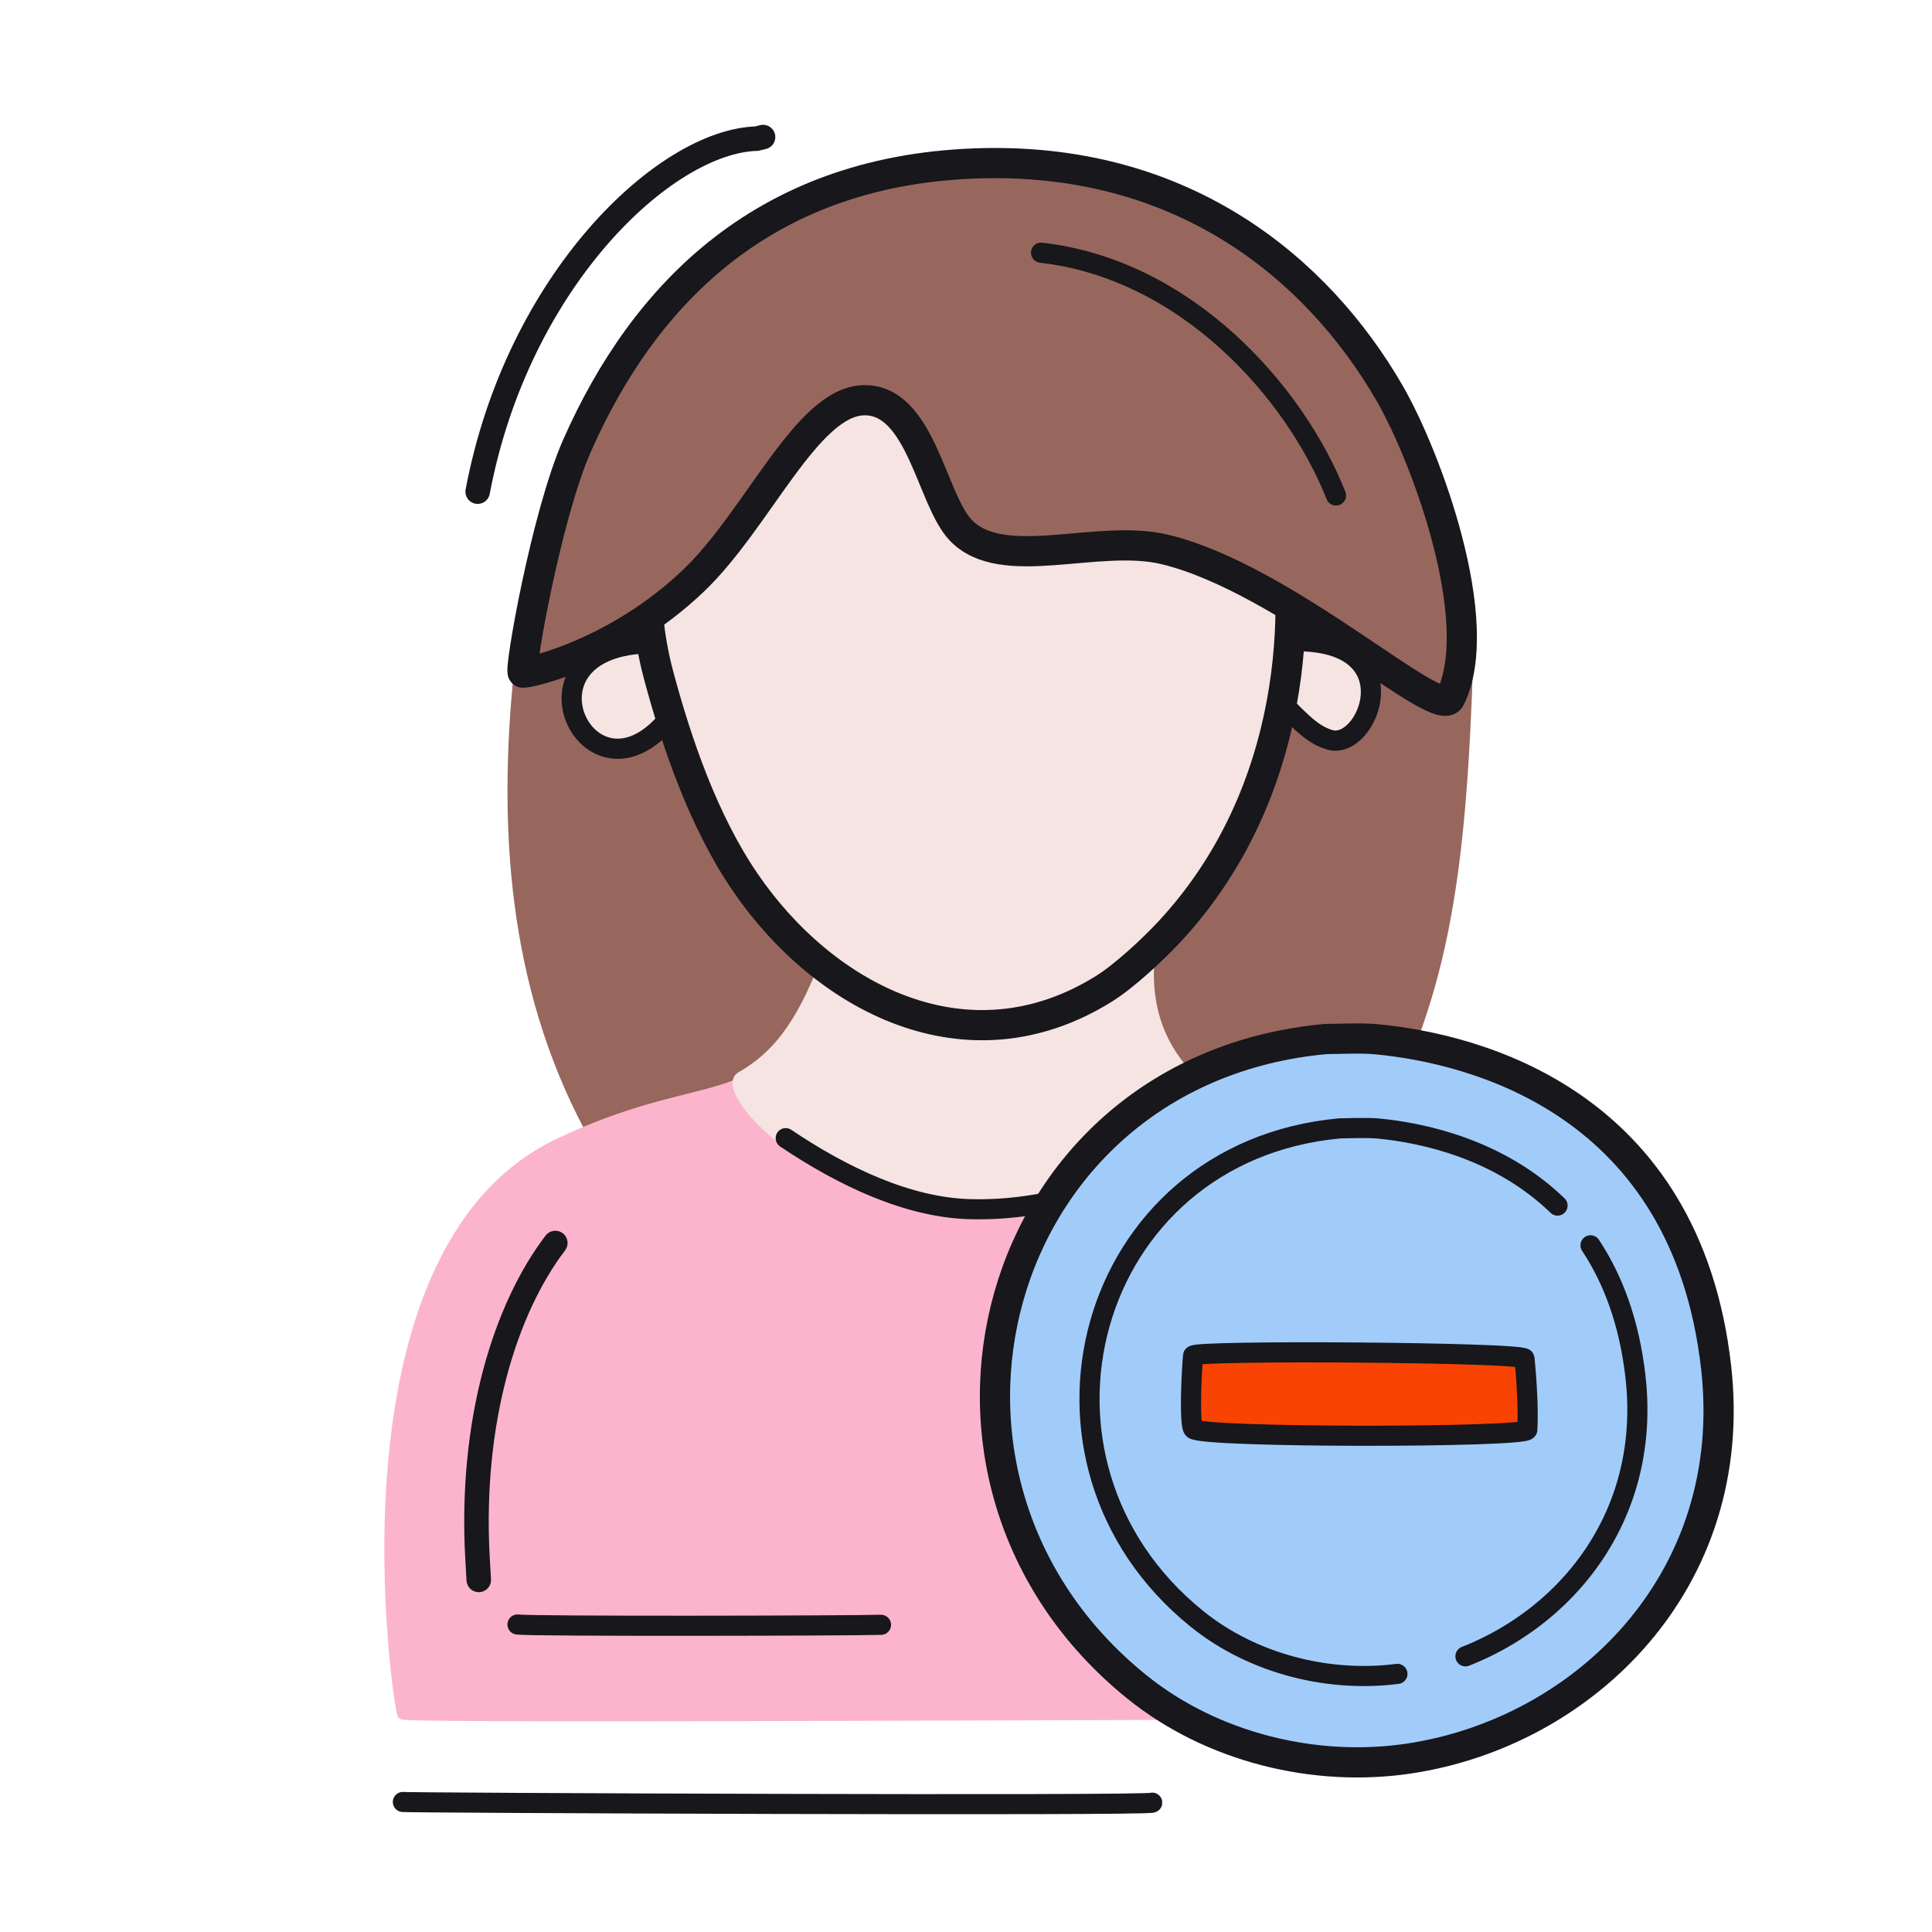 <svg xmlns="http://www.w3.org/2000/svg" width="192" height="192" style="width:100%;height:100%;transform:translate3d(0,0,0);content-visibility:visible" viewBox="0 0 192 192"><defs><clipPath id="a"><path d="M0 0h192v192H0z"/></clipPath><clipPath id="d"><path d="M0 0h192v192H0z"/></clipPath><clipPath id="e"><path d="M0 0h192v192H0z"/></clipPath><clipPath id="b"><path d="M0 0h192v192H0z"/></clipPath><clipPath id="c"><path d="M0 0h192v192H0z"/></clipPath></defs><g clip-path="url(#a)"><g clip-path="url(#b)" style="display:block"><g clip-path="url(#c)" style="display:block"><path fill="none" stroke="#17171C" stroke-linecap="round" stroke-linejoin="round" stroke-width="1.995" d="M37.238-.042c0 .339-75.15.02-74.471-.069" class="primary" style="display:block" transform="translate(77.271 179.187)"/><g style="display:block"><path fill="#97675D" d="M135.27 112.877c-3.27 5.75-72.77 5.6-76.36-1.2-7.37-13.98-8.42-29.38-6.84-44.87 2.51-24.66 14.17-49.68 46.05-50.26 34.07-.61 47.81 32.7 47.29 48.93-.7 21.73-2.44 33.87-10.14 47.4" class="secondary"/><path fill="none" stroke="#97675D" stroke-linecap="round" stroke-linejoin="round" stroke-width="2" d="M135.269 112.88c-3.268 5.746-72.77 5.597-76.359-1.206-7.371-13.973-8.421-29.379-6.844-44.868 2.512-24.659 14.173-49.678 46.058-50.254 34.067-.615 47.808 32.696 47.284 48.922-.702 21.737-2.442 33.874-10.139 47.406" class="secondary"/></g><g style="display:block"><path fill="none" stroke="#FCB4CD" stroke-linecap="round" stroke-linejoin="round" d="M112.641 96.839c2.317 17.173 19.74 14.661 23.24 15.663 21.288 6.098 16.985 57.928 15.902 57.916-18.089-.2-110.87.438-111.802-.034-.263-.134-7.533-45.819 15.575-56.771 15.851-7.513 20.548-1.822 26.562-16.71" class="quinary"/><path fill="#FCB4CD" d="M112.641 96.839c2.317 17.173 19.74 14.661 23.24 15.663 21.288 6.098 16.985 57.928 15.902 57.916-18.089-.2-110.87.438-111.802-.034-.263-.134-7.533-45.819 15.575-56.771 15.851-7.513 20.548-1.822 26.562-16.71" class="quinary"/></g><g style="display:block"><path fill="#F5E4E2" d="M98.274 101.9c4.192-.359 10.157-2.266 16.017-7.204-.748 6.715 2.096 10.827 5.02 13.376 3.445 3.005-7.323 12.298-21.587 11.963-16.75-.393-26.33-11.757-24.103-13.028 3.237-1.848 5.883-4.722 8.439-11.594.22-.593 5.02 7.447 16.214 6.487" class="tertiary"/><path fill="none" stroke="#F5E4E2" d="M98.274 101.9c4.192-.359 10.157-2.266 16.017-7.204-.748 6.715 2.096 10.827 5.02 13.376 3.445 3.005-7.323 12.298-21.587 11.963-16.75-.393-26.33-11.757-24.103-13.028 3.237-1.848 5.883-4.722 8.439-11.594.22-.593 5.02 7.447 16.214 6.487z" class="tertiary"/></g><path fill="none" stroke="#17171C" stroke-linecap="round" stroke-linejoin="round" stroke-width="1.995" d="M18.932-1.845C14.315 1.162 7.03 3.728-.611 3.524-6.72 3.361-13.163.351-18.932-3.535" class="primary" style="display:block" transform="translate(97.014 116.642)"/><g style="display:block"><path fill="#F5E4E2" d="M65.838 72.12c-7.496 7.887-14.683-7.038-2.413-8.128" class="tertiary"/><path fill="none" stroke="#17171C" stroke-linecap="round" stroke-linejoin="round" stroke-width="2.005" d="M65.838 72.12c-7.496 7.887-14.683-7.038-2.413-8.128" class="primary"/><path fill="#F5E4E2" d="M126.898 69.482c1.67 1.32 3.11 3.46 5.3 4.05 3.71 1.01 7.93-9.4-2.68-9.8" class="tertiary"/><path fill="none" stroke="#17171C" stroke-linecap="round" stroke-linejoin="round" stroke-width="2.005" d="M126.895 69.478c1.673 1.326 3.116 3.462 5.302 4.056 3.711 1.006 7.928-9.403-2.678-9.798" class="primary"/><path fill="#F5E4E2" d="M68.405 41.559c7.269-11.629 21.428-13.576 28.978-13.698 24.129-.391 28.137 14.453 29.975 23.047 1.911 8.932 1.858 27.818-11.256 41.809-1.609 1.717-4.389 4.298-6.387 5.544-13.607 8.482-27.86.878-35.699-10.641-4.094-6.015-6.741-13.699-8.573-20.553-2.112-7.902-1.673-18.093 2.962-25.508" class="tertiary"/><path fill="none" stroke="#17171C" stroke-linecap="round" stroke-linejoin="round" stroke-width="3" d="M68.405 41.559c7.269-11.629 21.428-13.576 28.978-13.698 24.129-.391 28.137 14.453 29.975 23.047 1.911 8.932 1.858 27.818-11.256 41.809-1.609 1.717-4.389 4.298-6.387 5.544-13.607 8.482-27.86.878-35.699-10.641-4.094-6.015-6.741-13.699-8.573-20.553-2.112-7.902-1.673-18.093 2.962-25.508" class="primary"/></g><g style="display:block"><path fill="#97675D" d="M51.96 66.847c-.4-.07 2.32-15.61 5.38-22.55 6.69-15.16 18.82-27.69 40.6-28.08 19.98-.36 33.05 10.62 40.12 22.8 3.67 6.31 9.77 22.81 6.06 30.37-1.15 2.35-16.29-11.86-28.33-14.78-6.73-1.63-16.15 2.43-20.31-1.92-2.93-3.05-3.95-13.05-9.65-12.91-5.67.14-10.52 11.83-16.91 17.93-7.67 7.31-16.47 9.22-16.96 9.14m51.5-41.73c14.44 1.64 25.22 13.81 29.31 24.12" class="secondary"/><path fill="none" stroke="#17171C" stroke-linecap="round" stroke-linejoin="round" stroke-width="3" d="M51.96 66.846c-.396-.069 2.317-15.609 5.382-22.55 6.691-15.155 18.823-27.688 40.599-28.081 19.979-.361 33.054 10.619 40.124 22.803 3.661 6.307 9.763 22.81 6.057 30.365-1.156 2.356-16.296-11.856-28.328-14.772-6.736-1.631-16.154 2.431-20.316-1.921-2.923-3.055-3.951-13.051-9.652-12.914-5.662.137-10.513 11.832-16.908 17.931-7.665 7.311-16.465 9.224-16.958 9.139" class="primary"/><path fill="none" stroke="#17171C" stroke-linecap="round" stroke-linejoin="round" stroke-width="2.005" d="M103.461 25.113c14.436 1.643 25.222 13.817 29.308 24.126" class="primary"/></g><path fill="none" stroke="#17171C" stroke-dasharray="45 0" stroke-dashoffset="30" stroke-linecap="round" stroke-linejoin="round" stroke-width="1.996" d="M-.162-11.547C-4.237-6.205-7.108 2.949-6.504 14.069q.05.932.106 1.829" class="primary" style="display:block" transform="translate(55.385 137.615)scale(1.22)"/><path fill="none" stroke="#17171C" stroke-dasharray="45 0" stroke-dashoffset="30" stroke-linecap="round" stroke-linejoin="round" stroke-width="1.996" d="M11.834-12.835c-.341.081-.522.129-.522.129-7.455.216-19.466 11.505-22.724 28.754" class="primary" style="display:block" transform="translate(61.394 29.28)scale(1.22)"/><path fill="none" stroke="#17171C" stroke-linecap="round" stroke-linejoin="round" stroke-width="2" d="M18.061-.033C14.426.066-16.58.131-18.061-.062" class="primary" style="display:block" transform="translate(69.49 161.505)"/></g><g style="display:block"><path fill="#A1CCFA" d="M112.941 167.609c-25.484-20.623-14.618-61.292 18.81-64.352.895-.001 3.527-.12 4.98.017 9.938.931 30.807 6.282 33.81 32.558 2.437 21.325-13.179 36.354-30.558 38.936-9.325 1.386-19.563-1.106-27.042-7.159" class="quaternary"/><path fill="#A1CCFA" d="M112.941 167.609c-25.484-20.623-14.618-61.292 18.81-64.352.895-.001 3.527-.12 4.98.017 9.938.931 30.807 6.282 33.81 32.558 2.437 21.325-13.179 36.354-30.558 38.936-9.325 1.386-19.563-1.106-27.042-7.159" class="quaternary"/><path fill="none" stroke="#17171C" stroke-linecap="round" stroke-linejoin="round" stroke-width="3.002" d="M112.941 167.609c-25.484-20.623-14.618-61.292 18.81-64.352.895-.001 3.527-.12 4.98.017 9.938.931 30.807 6.282 33.81 32.558 2.437 21.325-13.179 36.354-30.558 38.936-9.325 1.386-19.563-1.106-27.042-7.159" class="primary"/></g><path fill="none" stroke="#17171C" stroke-dasharray="115 7" stroke-dashoffset="-56" stroke-linecap="round" stroke-linejoin="round" stroke-width="2" d="M23.228-15.417c2.205 3.329 3.843 7.59 4.466 13.04 1.845 16.146-9.979 27.524-23.137 29.48-7.06 1.049-14.812-.839-20.474-5.421q0 0 0 0C-35.211 6.068-26.984-24.723-1.675-27.04c.678-.001 2.67-.09 3.77.013 4.536.425 12.079 2.066 17.854 7.66" class="primary" style="display:block" transform="translate(134.836 139.175)"/><g style="display:block"><path fill="#F84303" d="M151.78 142.09c-.046.794-32.539.818-33.196-.092-.398-.549-.18-5.56-.015-7.275.055-.576 32.874-.341 32.936.292.193 1.968.4 4.99.275 7.075" class="senary"/><path fill="none" stroke="#17171C" stroke-linecap="round" stroke-linejoin="round" stroke-width="2" d="M151.78 142.09c-.046.794-32.539.818-33.196-.092-.398-.549-.18-5.56-.015-7.275.055-.576 32.874-.341 32.936.292.193 1.968.4 4.99.275 7.075" class="primary"/></g></g><g clip-path="url(#d)" style="display:none"><g clip-path="url(#e)" style="display:none"><g style="display:none"><path class="secondary"/><path fill="none" class="secondary"/><path fill="none" class="secondary"/><path fill="none" class="secondary"/></g><g style="display:none"><path fill="none" class="quinary"/><path class="quinary"/></g><g style="display:none"><path class="tertiary"/><path fill="none" class="tertiary"/></g><path fill="none" class="primary" style="display:none"/><g style="display:none"><path class="tertiary"/><path fill="none" class="primary"/><path fill="none" class="primary"/><path fill="none" class="primary"/></g><g style="display:none"><path class="secondary"/><path fill="none" class="primary"/><path fill="none" class="primary"/><path fill="none" class="primary"/><path fill="none" class="primary"/></g><path fill="none" class="primary" style="display:none"/><path fill="none" class="primary" style="display:none"/><path fill="none" class="primary" style="display:none"/><path fill="none" class="primary" style="display:none"/></g><g style="display:none"><path class="quaternary"/><path class="quaternary"/><path fill="none" class="primary"/></g><path fill="none" class="primary" style="display:none"/><path fill="none" class="primary" style="display:none"/><g style="display:none"><path class="senary"/><path fill="none" class="primary"/></g></g></g></svg>